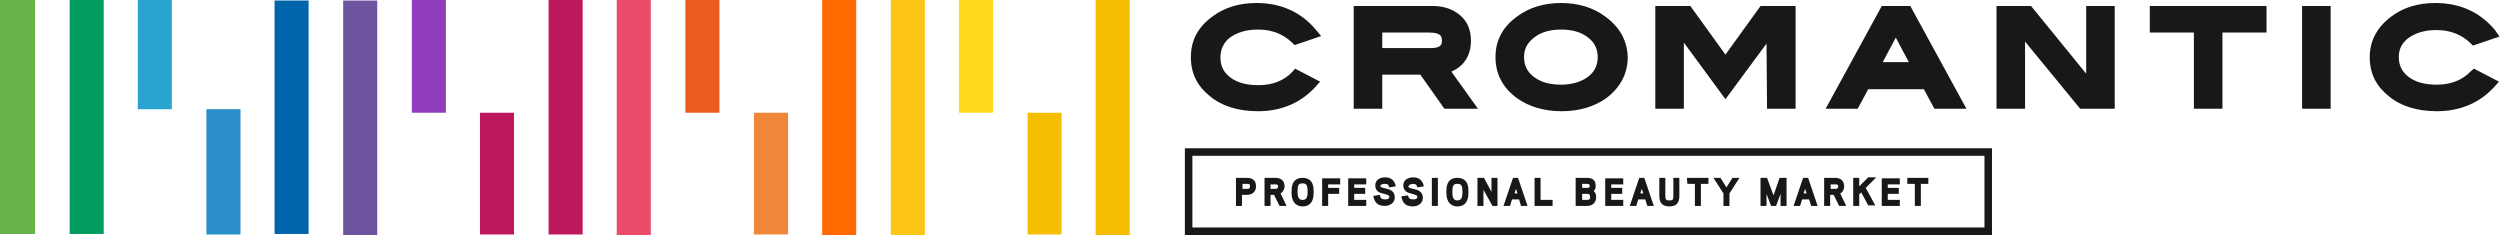 <?xml version="1.0" encoding="utf-8"?>
<!-- Generator: Adobe Illustrator 26.1.0, SVG Export Plug-In . SVG Version: 6.00 Build 0)  -->
<svg version="1.1" id="Layer_1" xmlns="http://www.w3.org/2000/svg" xmlns:xlink="http://www.w3.org/1999/xlink" x="0px" y="0px"
	 viewBox="0 0 499 46.9" style="enable-background:new 0 0 499 46.9;" xml:space="preserve">
<style type="text/css">
	.st0{fill:#66B348;}
	.st1{fill:#EA4B69;}
	.st2{fill:#039C5F;}
	.st3{fill:#BD185E;}
	.st4{fill:#FDC616;}
	.st5{fill:#F6BE00;}
	.st6{fill:#FF6900;}
	.st7{fill:#0065AB;}
	.st8{fill:#6D549F;}
	.st9{fill:#913CBC;}
	.st10{fill:#E95B20;}
	.st11{fill:#F08639;}
	.st12{fill:#FFD91C;}
	.st13{fill:#29A3D0;}
	.st14{fill:#298ECA;}
	.st15{fill:#181818;}
</style>
<g>
	<path class="st0" d="M7,0H0v46.7h7V0z"/>
	<path class="st1" d="M129.9,0h-6.8v46.9h6.8V0z"/>
	<path class="st2" d="M20.7,0h-6.8v46.7h6.8V0z"/>
	<path class="st3" d="M116.3,0h-6.8v46.8h6.8V0z"/>
	<path class="st4" d="M184.6,0h-6.8v46.9h6.8V0z"/>
	<path class="st5" d="M225.5,0h-6.8v46.9h6.8V0z"/>
	<path class="st6" d="M170.9,0h-6.8v46.9h6.8V0z"/>
	<path class="st7" d="M61.6,0.1h-6.8v46.6h6.8V0.1z"/>
	<path class="st8" d="M75.3,0.1h-6.8v46.8h6.8V0.1z"/>
	<path class="st9" d="M89,0h-6.8v22.5H89V0z"/>
	<path class="st3" d="M102.6,22.5h-6.8v24.3h6.8V22.5z"/>
	<path class="st10" d="M143.6,0h-6.8v22.5h6.8V0z"/>
	<path class="st11" d="M157.3,22.5h-6.8v24.3h6.8V22.5z"/>
	<path class="st12" d="M198.2,0h-6.8v22.5h6.8V0z"/>
	<path class="st5" d="M211.9,22.5h-6.8v24.3h6.8V22.5z"/>
	<path class="st13" d="M34.3,0h-6.8v21.8h6.8V0z"/>
	<path class="st14" d="M48,21.8h-6.8v25H48V21.8z"/>
	<path class="st15" d="M344.4,10.9l-7-9.7h-7v20.5h5.7V8.5l8.3,11.3l8.2-11.1l0.1,13h5.7V1.2h-7L344.4,10.9z M317,15.3
		c-1.3,1-3.2,1.6-5.4,1.6c-2.3,0-4.1-0.5-5.5-1.6c-1.3-1-1.9-2.3-1.9-3.9s0.6-2.8,2-3.9c1.4-1.1,3.2-1.6,5.4-1.6
		c2.2,0,4,0.5,5.4,1.6c1.3,1,1.9,2.3,1.9,3.9S318.3,14.3,317,15.3z M320.4,3.3c-2.4-1.8-5.4-2.7-8.8-2.7c-3.4,0-6.4,0.9-8.8,2.7
		c-2.9,2.1-4.3,4.8-4.3,8.1c0,3.3,1.4,6.1,4.3,8.2c2.4,1.7,5.4,2.6,8.9,2.6c3.5,0,6.5-0.9,8.9-2.6c2.8-2.1,4.3-4.9,4.3-8.2
		C324.8,8.1,323.3,5.4,320.4,3.3z M429.1,6.5h8.8v15.2h5.7V6.5h8.8V1.2h-23.3V6.5L429.1,6.5z M375.8,12.4l2.6-4.9l2.6,4.9H375.8z
		 M375.6,1.2l-11.2,20.5h6.4l2.1-3.9H384l2.1,3.9h6.4L381.3,1.2H375.6L375.6,1.2z M245.5,7.5c1.4-1,3.2-1.6,5.6-1.6
		c2.8,0,5,0.9,6.8,2.6l0.5,0.5l5.3-1.8l-1-1.2c-3-3.6-7-5.4-11.9-5.4c-3.5,0-6.4,0.9-8.8,2.7c-2.9,2.1-4.3,4.8-4.3,8.1
		c0,3.3,1.3,5.8,3.8,7.8c2.4,2,5.7,3,9.6,3c4.7,0,8.6-1.7,11.5-4.9l0.9-1l-5-2.6l-0.5,0.6c-1.7,1.8-4,2.7-6.8,2.7
		c-2.4,0-4.3-0.5-5.7-1.6c-1.3-1-1.9-2.3-1.9-3.9S244.2,8.5,245.5,7.5 M416.4,14.7l-11-13.5h-6.9v20.5h5.7V8.3l11,13.4h6.9V1.2h-5.7
		V14.7L416.4,14.7z M459.5,21.7h5.7V1.2h-5.7V21.7L459.5,21.7z M285.6,9.6h-9.7V6.5h9.5c2.4,0,2.4,1,2.4,1.6
		C287.8,8.7,287.8,9.6,285.6,9.6 M293.6,8.1c0-2.1-0.7-3.8-2.1-5c-1.4-1.2-3.2-1.9-5.4-1.9h-15.9v20.5h5.7v-6.8h7.6l4.8,6.8h6.7
		l-5.3-7.4C292.2,13.2,293.6,11.1,293.6,8.1 M493.2,14.2c-1.7,1.8-4,2.7-6.8,2.7c-2.4,0-4.3-0.5-5.7-1.6c-1.3-1-1.9-2.3-1.9-3.9
		s0.6-2.8,1.9-3.8c1.4-1,3.2-1.6,5.6-1.6c2.8,0,5,0.9,6.8,2.6l0.5,0.5l5.3-1.8L498,6c-3-3.6-7-5.4-11.9-5.4c-3.5,0-6.4,0.9-8.8,2.7
		c-2.8,2.1-4.3,4.8-4.3,8.1c0,3.3,1.3,5.8,3.8,7.8c2.4,2,5.7,3,9.6,3c4.7,0,8.6-1.7,11.5-4.9l0.9-1l-5-2.6L493.2,14.2L493.2,14.2z"
		/>
	<path class="st15" d="M355.7,35.5h-0.5L354,39l-1.3-3.5h-1.3v5.6h1.2v-2.4l0.9,2.4h0.5l0,0.1l0-0.1h0.5l0.9-2.4v2.4h1.2v-5.6H355.7
		z M302.3,38.6l0.3-0.9l0.3,0.9H302.3z M302.5,35.5H302l-1.9,5.6h1.3l0.4-1.3h1.4l0.4,1.3h1.3l-1.9-5.6H302.5L302.5,35.5z
		 M295.3,35.5h-0.4v5.6h1.2v-3.2l1.8,3.2h0.5l0.1,0.2v-0.2h0.4v-5.6h-1.2v2.8l-1.5-2.8H295.3L295.3,35.5z M291.9,38.5
		c0,1.3-0.5,1.5-1,1.5c-0.5,0-1-0.2-1-1.5v-0.3c0-1.3,0.3-1.5,1-1.5c0.7,0,1,0.2,1,1.5V38.5z M290.9,35.5c-2.2,0-2.2,2-2.2,2.7v0.3
		c0,2.3,1.4,2.7,2.2,2.7s2.2-0.3,2.2-2.7v-0.3C293.1,37.5,293.1,35.5,290.9,35.5z M366.4,37.7h-1v-0.9h1c0.5,0,0.5,0.2,0.5,0.5
		C366.9,37.5,366.7,37.7,366.4,37.7 M368.1,37.2c0-1.1-0.7-1.7-1.8-1.7h-2.2v5.6h1.2v-2.2h0.7l1.1,2.2h1.4l-1.2-2.5
		C367.8,38.4,368.1,37.8,368.1,37.2 M360,38.6l0.3-0.9l0.3,0.9H360z M360.3,35.5h-0.4l-1.9,5.6h1.3l0.4-1.3h1.4l0.4,1.3h1.3
		l-1.9-5.6H360.3L360.3,35.5z M336.8,36.7h1.5v4.4h1.2v-4.4h1.5v-1.2h-4.3L336.8,36.7L336.8,36.7z M316.9,39.9h-1.1v-1.2h1.1
		c0.4,0,0.5,0.3,0.5,0.6C317.4,39.9,317,39.9,316.9,39.9z M315.8,36.7h1c0.5,0,0.5,0.2,0.5,0.4c0,0.2,0,0.4-0.5,0.4h-1V36.7
		L315.8,36.7z M318.5,37.1c0-1.1-0.6-1.6-1.8-1.6h-2.2v5.6h2.3c1.1,0,1.8-0.7,1.8-1.8c0-0.5-0.2-0.9-0.5-1.2
		C318.4,37.9,318.5,37.6,318.5,37.1z M344.6,37.4l-1.2-1.9H342l2,3.1v2.5h1.2v-2.5l2-3.1h-1.4L344.6,37.4L344.6,37.4z M334,39.1
		c0,0.8-0.1,0.9-0.8,0.9c-0.6,0-0.8-0.1-0.8-0.9v-3.6h-1.2v3.6c0,1.4,0.6,2.1,2,2.1c1.4,0,2-0.7,2-2.1v-3.6H334L334,39.1L334,39.1z
		 M320.4,41.1h3.6v-1.2h-2.4v-1.2h2.2v-1.2h-2.2v-0.7h2.4v-1.2h-3.6V41.1L320.4,41.1z M327.4,38.6l0.3-0.9l0.3,0.9H327.4z
		 M327.6,35.5h-0.4l-1.9,5.6h1.3l0.4-1.3h1.4l0.4,1.3h1.3l-1.9-5.6H327.6L327.6,35.5z M307.5,35.5h-1.2v5.6h3.6v-1.2h-2.4V35.5z
		 M254.6,37.7h-1v-0.9h1c0.5,0,0.5,0.2,0.5,0.5C255.1,37.5,254.9,37.7,254.6,37.7 M256.4,37.2c0-1.1-0.7-1.7-1.8-1.7h-2.2v5.6h1.2
		v-2.2h0.7l1.1,2.2h1.4l-1.2-2.5C256,38.4,256.4,37.8,256.4,37.2 M375.6,41.1h3.6v-1.2h-2.4v-1.2h2.2v-1.2h-2.2v-0.7h2.4v-1.2h-3.6
		V41.1L375.6,41.1z M249,37.7h-1v-1h1c0.4,0,0.5,0.1,0.5,0.5C249.5,37.6,249.3,37.7,249,37.7z M248.9,35.5h-2.2v5.6h1.2v-2.2h1
		c1.1,0,1.8-0.7,1.8-1.7C250.7,36.1,250.1,35.5,248.9,35.5z M380.7,35.5v1.2h1.5v4.4h1.2v-4.4h1.5v-1.2H380.7L380.7,35.5z M261,38.4
		c0,1.3-0.5,1.5-1,1.5c-0.5,0-1-0.2-1-1.5v-0.3c0-1.3,0.3-1.5,1-1.5c0.6,0,1,0.2,1,1.5V38.4z M260,35.5c-2.2,0-2.2,2-2.2,2.7v0.3
		c0,2.3,1.4,2.7,2.2,2.7c0.8,0,2.2-0.3,2.2-2.7v-0.3C262.2,37.5,262.2,35.5,260,35.5z M269.1,41.1h3.6v-1.2h-2.4v-1.2h2.2v-1.2h-2.2
		v-0.7h2.4v-1.2h-3.6V41.1L269.1,41.1z M276.5,36.7c0.5,0,0.6,0.2,0.7,0.4l0.1,0.3l1.3-0.2l-0.1-0.4c-0.2-0.6-0.7-1.4-2-1.4
		c-1.2,0-2,0.6-2,1.6c0,1.2,0.9,1.5,1.8,1.7c0.7,0.2,1,0.3,1,0.6c0,0.4-0.4,0.5-0.8,0.5c-0.7,0-0.9-0.2-1-0.6l-0.1-0.3l-1.3,0.2
		l0.1,0.4c0.3,1.1,1,1.6,2.2,1.6c1,0,2-0.6,2-1.7c0-1.3-1-1.6-1.9-1.8l-0.1,0c-0.7-0.2-0.9-0.3-0.9-0.5
		C275.7,36.7,276.1,36.7,276.5,36.7 M263.9,41.1h1.2v-2.4h2.2v-1.2h-2.2v-0.7h2.4v-1.2h-3.6V41.1L263.9,41.1z M285.8,41.1h1.2v-5.6
		h-1.2V41.1z M372.8,35.5l-1.7,1.7v-1.7h-1.2v5.6h1.2v-2.3l0.4-0.4l1.4,2.6h1.4l-1.9-3.5l2.1-2.1H372.8z M282.1,36.7
		c0.5,0,0.6,0.2,0.7,0.4l0.1,0.3l1.3-0.2l-0.1-0.4c-0.2-0.6-0.7-1.4-2-1.4c-1.2,0-2,0.6-2,1.6c0,1.2,0.9,1.5,1.8,1.7
		c0.7,0.2,1,0.3,1,0.6c0,0.4-0.4,0.5-0.8,0.5c-0.7,0-0.9-0.2-1-0.6L281,39l-1.3,0.2l0.1,0.4c0.3,1.1,1,1.6,2.2,1.6c1,0,2-0.6,2-1.7
		c0-1.3-1-1.6-1.9-1.8l-0.1,0c-0.7-0.2-0.9-0.3-0.9-0.5C281.3,36.8,281.7,36.7,282.1,36.7z"/>
	<path class="st15" d="M396.1,45.4H238V31.1h158.1V45.4z M236.5,46.9h161.1V29.6H236.5V46.9z"/>
</g>
</svg>
